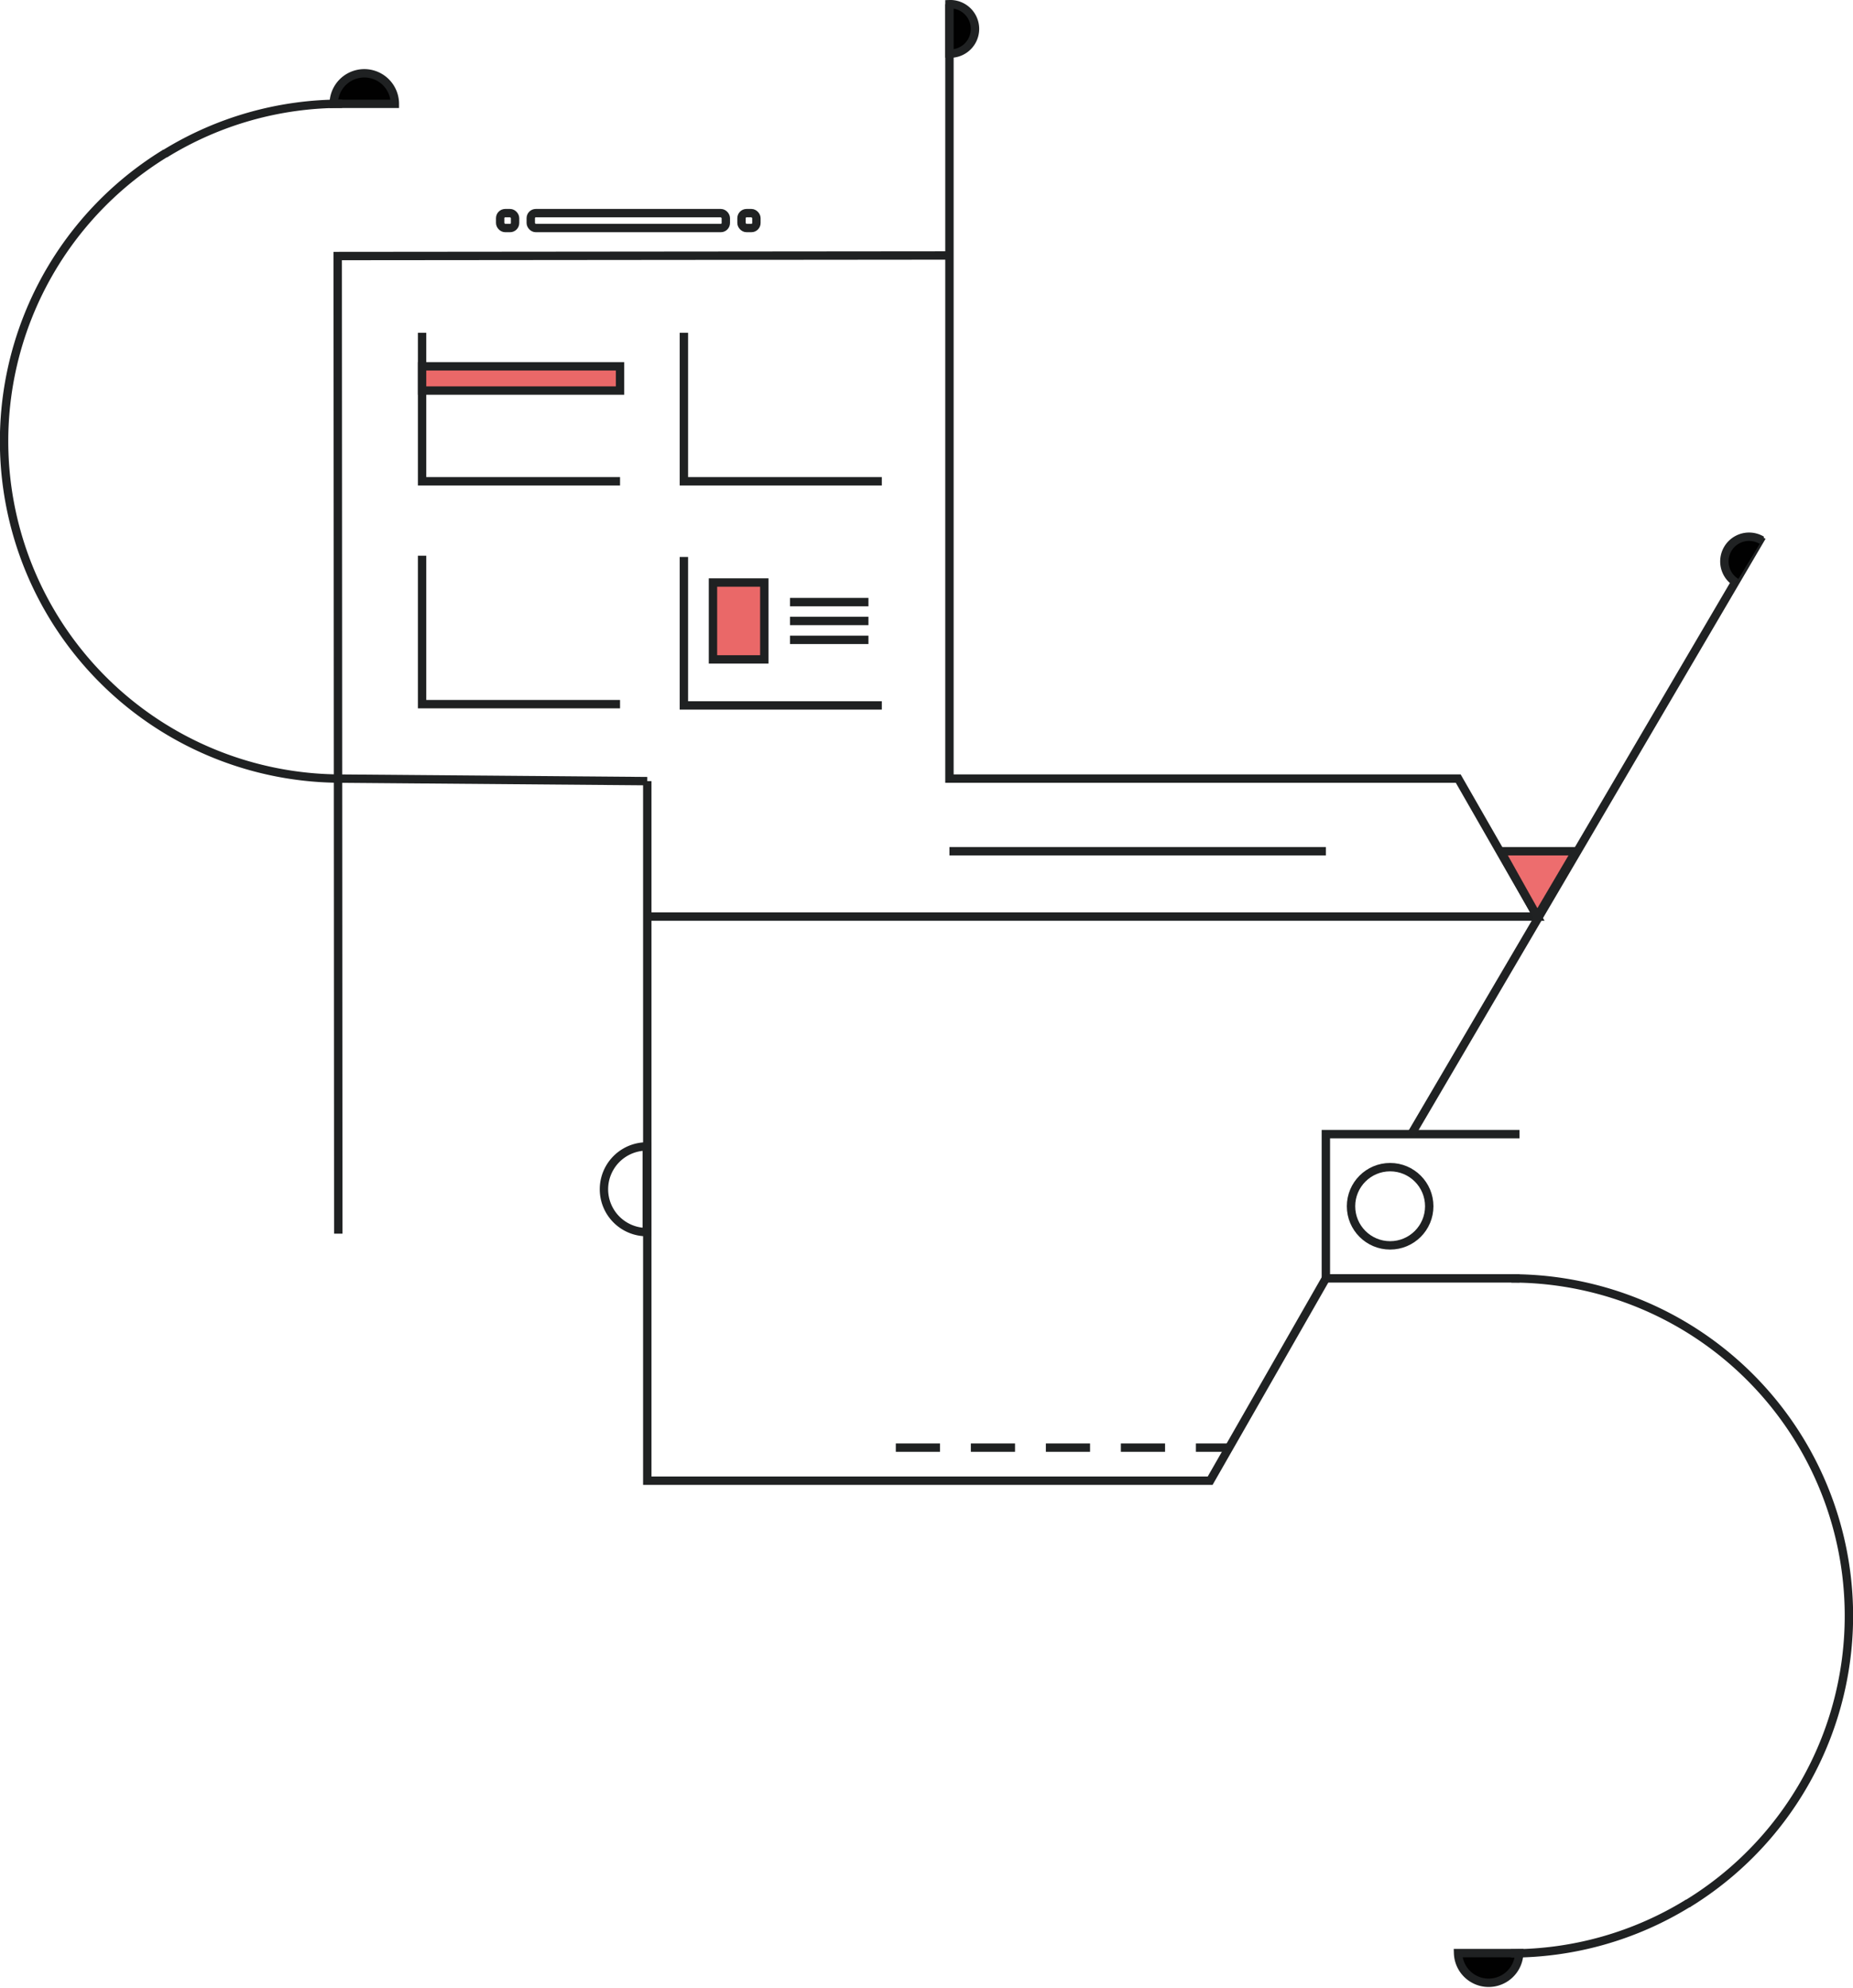 <svg xmlns="http://www.w3.org/2000/svg" viewBox="0 0 663.39 711.66"><defs><style>.cls-1,.cls-2{fill:none;}.cls-1,.cls-4,.cls-5{stroke:#202223;}.cls-1,.cls-2,.cls-3,.cls-4,.cls-5,.cls-6{stroke-miterlimit:10;stroke-width:3px;}.cls-2,.cls-3,.cls-6{stroke:#1f2122;}.cls-3{fill:#ea6868;}.cls-4,.cls-6{fill:#010101;}.cls-5{fill:#ed6d6e;}</style></defs><g id="Layer_2" data-name="Layer 2"><g id="Laag_1" data-name="Laag 1"><line class="cls-1" x1="120.9" y1="278.73" x2="231.73" y2="279.64"/><polyline class="cls-2" points="121.11 441.64 120.9 91.66 339.91 91.46"/><rect class="cls-1" x="190.02" y="76.3" width="69.83" height="5.33" rx="1.8"/><rect class="cls-1" x="179.07" y="76.3" width="5.33" height="5.33" rx="1.8"/><rect class="cls-1" x="265.47" y="76.3" width="5.33" height="5.33" rx="1.8"/><polyline class="cls-2" points="339.91 1.5 339.91 278.73 522.06 278.73 550.37 328.12 231.73 328.12"/><polyline class="cls-2" points="221.98 172.29 151.11 172.29 151.11 119.14"/><rect class="cls-3" x="151.11" y="131.14" width="70.87" height="8.68"/><path class="cls-4" d="M339.91,19.19a8.85,8.85,0,1,0,0-17.69Z"/><path class="cls-1" d="M231.55,441.08a15.33,15.33,0,0,1,0-30.66Z"/><polygon class="cls-5" points="537.27 304.73 564.16 304.73 550.37 328.12 537.27 304.73"/><polyline class="cls-1" points="231.73 279.64 231.73 530.07 433.25 530.07 474.67 457.65"/><polyline class="cls-2" points="543.99 457.65 474.67 457.65 474.67 406.01 543.99 406.01"/><line class="cls-2" x1="320.71" y1="518.24" x2="336.53" y2="518.24"/><line class="cls-2" x1="347.57" y1="518.24" x2="363.39" y2="518.24"/><line class="cls-2" x1="374.43" y1="518.24" x2="390.25" y2="518.24"/><line class="cls-2" x1="401.28" y1="518.24" x2="417.1" y2="518.24"/><line class="cls-2" x1="428.14" y1="518.24" x2="440.19" y2="518.24"/><line class="cls-1" x1="505.27" y1="406.01" x2="630.78" y2="192.14"/><circle class="cls-2" cx="497.68" cy="431.83" r="14"/><line class="cls-1" x1="339.91" y1="304.73" x2="474.67" y2="304.73"/><path class="cls-6" d="M141.36,37.18a10.94,10.94,0,1,0-21.88,0Z"/><path class="cls-2" d="M122.3,278.73a120.81,120.81,0,0,1-63-223.91"/><path class="cls-2" d="M59,55.08a120.45,120.45,0,0,1,63.48-17.95"/><path class="cls-4" d="M621.59,208.54a8.84,8.84,0,0,1,9.19-15.11"/><path class="cls-6" d="M522,699.2a10.95,10.95,0,0,0,21.89,0Z"/><path class="cls-2" d="M541.09,457.65a120.81,120.81,0,0,1,63,223.91"/><path class="cls-2" d="M604.42,681.3a120.6,120.6,0,0,1-63.49,18"/><polyline class="cls-2" points="221.98 252.08 151.11 252.08 151.11 198.94"/><polyline class="cls-2" points="315.7 172.29 244.84 172.29 244.84 119.14"/><polyline class="cls-2" points="315.7 252.54 244.84 252.54 244.84 199.39"/><rect class="cls-3" x="255.25" y="208.54" width="18.38" height="27.52"/><line class="cls-3" x1="282.82" y1="215.54" x2="310.91" y2="215.54"/><line class="cls-3" x1="282.82" y1="229.06" x2="310.91" y2="229.06"/><line class="cls-3" x1="282.82" y1="222.3" x2="310.91" y2="222.3"/></g></g></svg>
